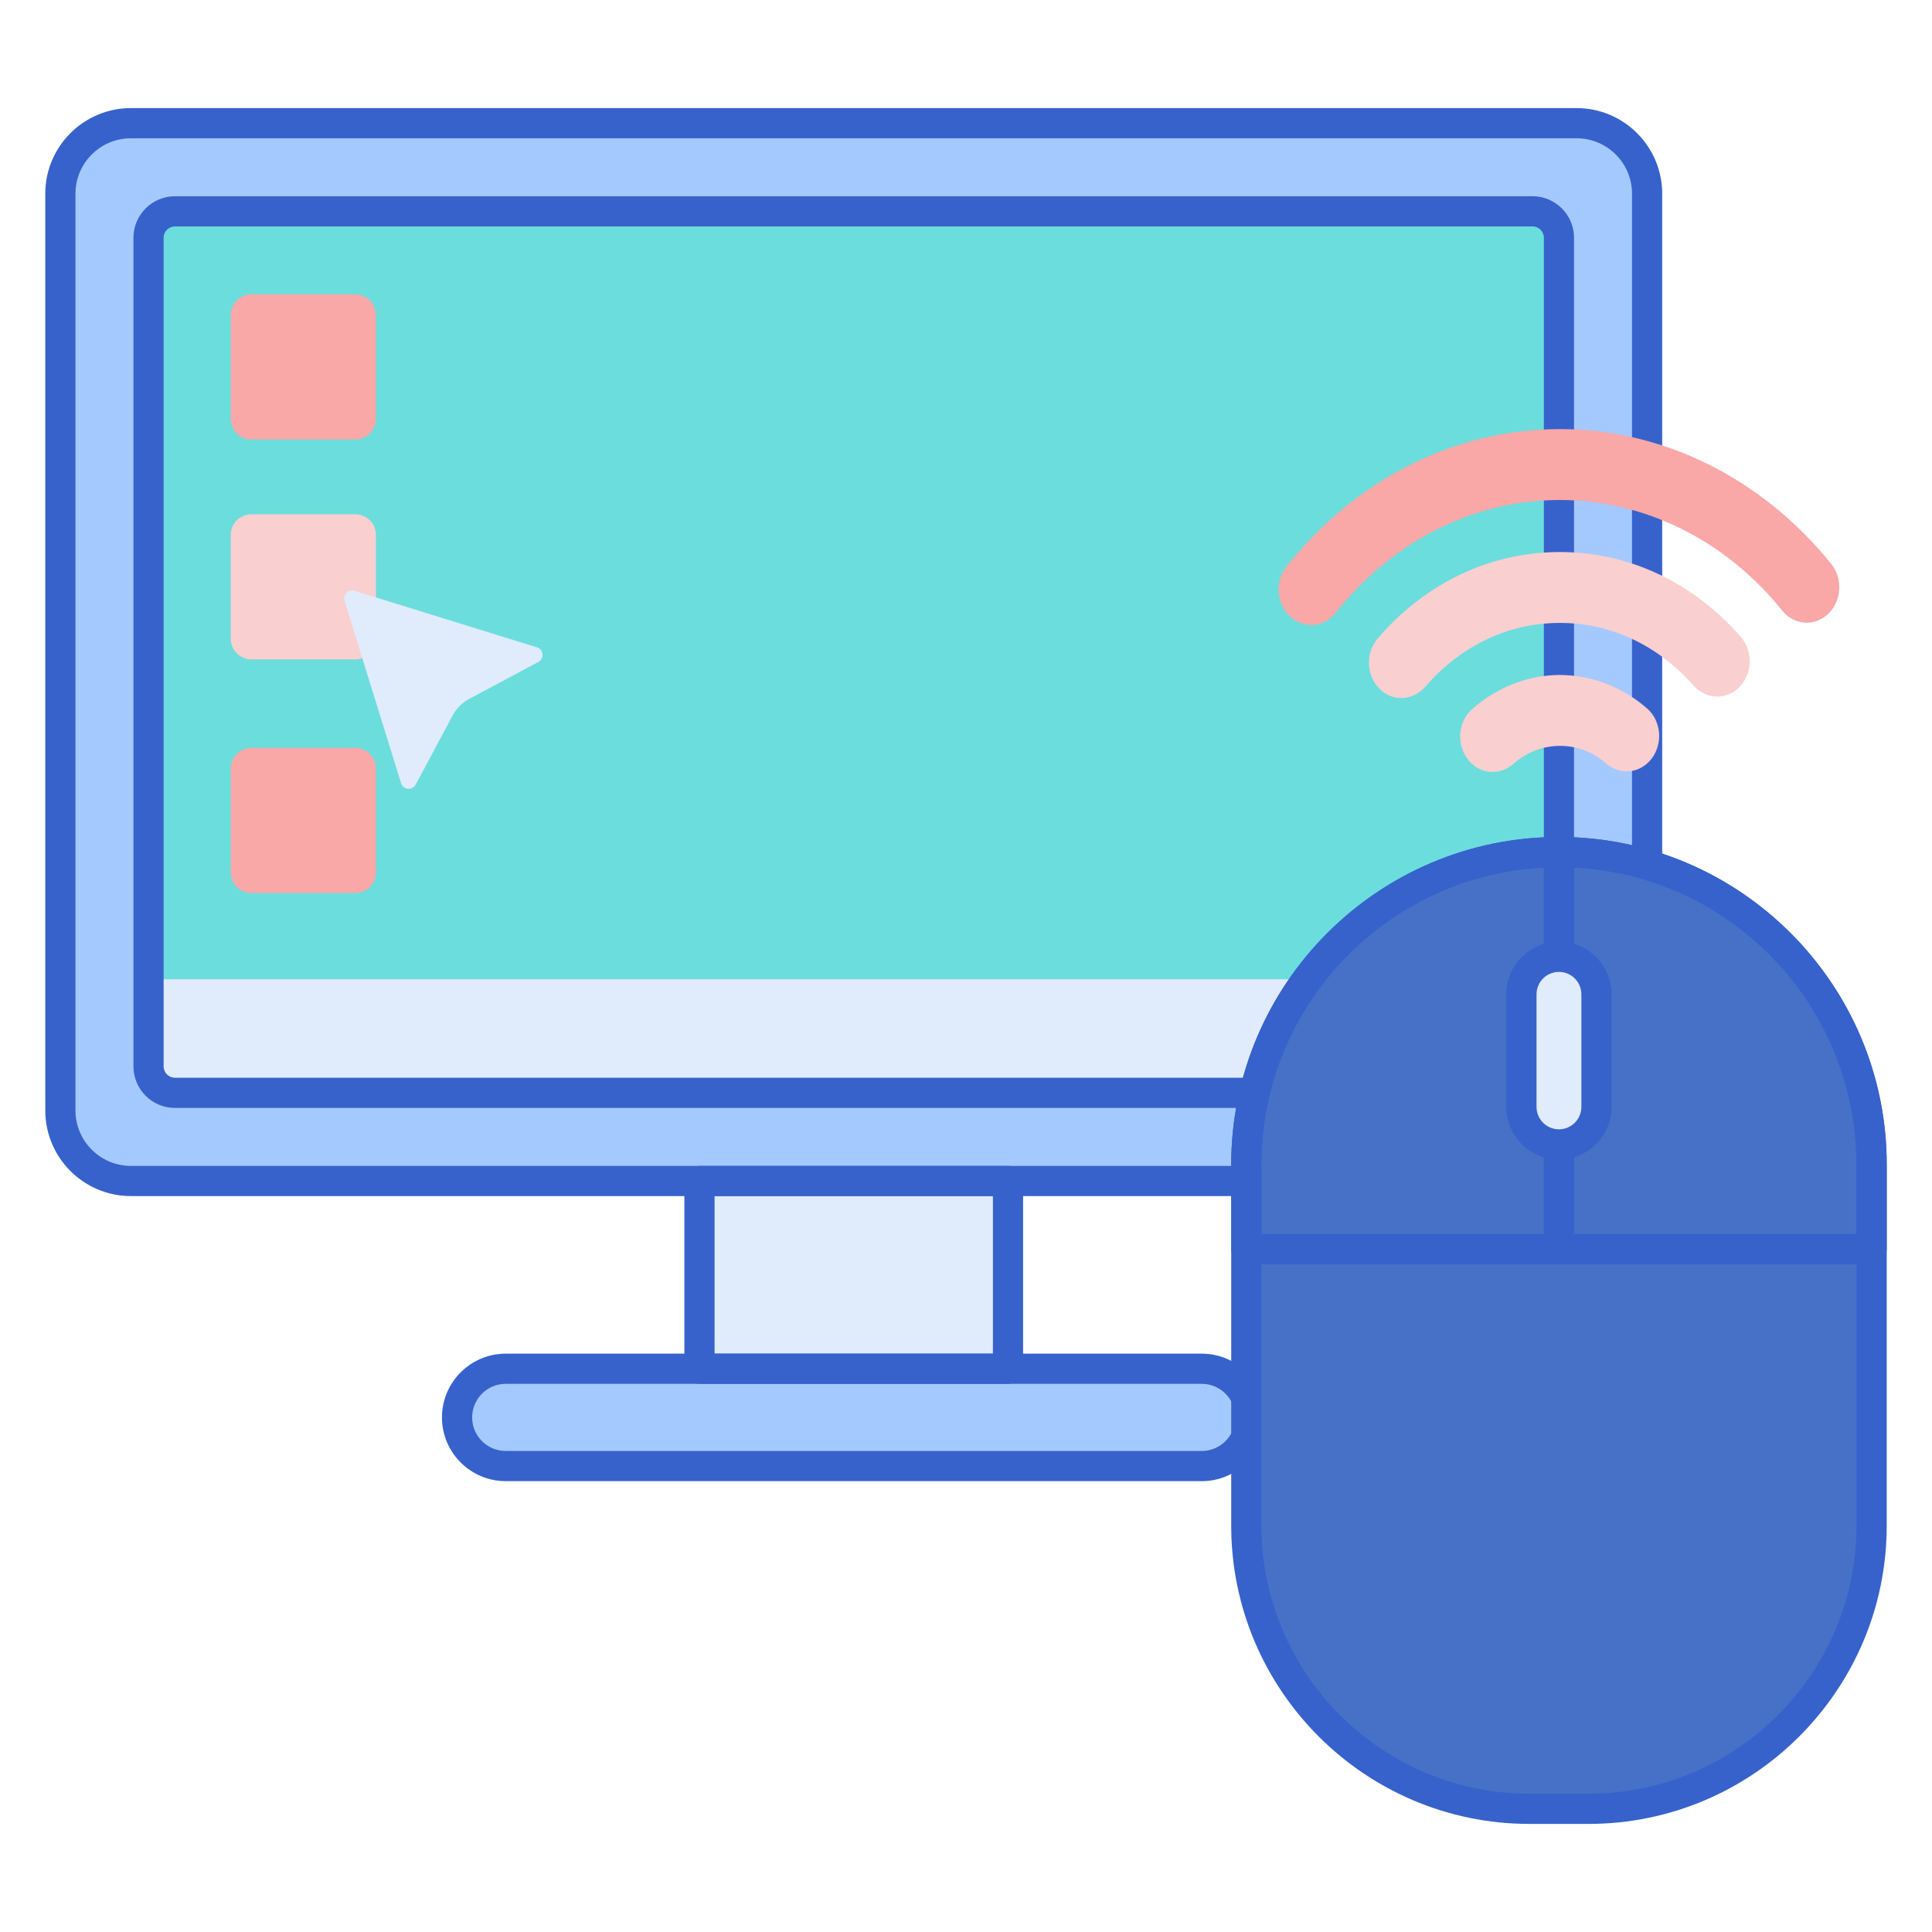 <svg xmlns="http://www.w3.org/2000/svg" xmlns:xlink="http://www.w3.org/1999/xlink" id="Layer_1" x="0px" y="0px" viewBox="0 0 256 256" style="enable-background:new 0 0 256 256;" xml:space="preserve"><style type="text/css">	.st0{fill:#4671C6;}	.st1{fill:#F9CFCF;}	.st2{fill:#F9A7A7;}	.st3{fill:#A4C9FF;}	.st4{fill:#3762CC;}	.st5{fill:#E0EBFC;}	.st6{fill:#6BDDDD;}	.st7{fill:#B9BEFC;}	.st8{fill:#FFEA92;}	.st9{fill:#EAA97D;}	.st10{fill:#FFEA94;}	.st11{fill:#FFE164;}	.st12{fill:#FFDC85;}	.st13{fill:#FFFFFF;}	.st14{fill:#383838;}</style><g>	<g>		<path class="st3" d="M159.24,194.261H67.01c-3.561,0-6.448-2.887-6.448-6.448v0c0-3.561,2.887-6.448,6.448-6.448h92.23   c3.561,0,6.448,2.887,6.448,6.448v0C165.688,191.374,162.801,194.261,159.24,194.261z"></path>	</g>	<g>		<path class="st3" d="M208.906,156.489H17.344c-5.161,0-9.344-4.184-9.344-9.344V25.666c0-5.161,4.184-9.344,9.344-9.344h191.561   c5.161,0,9.344,4.184,9.344,9.344v121.478C218.25,152.305,214.067,156.489,208.906,156.489z"></path>	</g>	<g>		<path class="st6" d="M19.681,141.304V31.506c0-1.935,1.569-3.504,3.504-3.504h179.881c1.935,0,3.504,1.569,3.504,3.504v109.797   c0,1.935-1.569,3.504-3.504,3.504H23.185C21.249,144.808,19.681,143.239,19.681,141.304z"></path>	</g>	<g>		<rect x="92.684" y="156.489" class="st5" width="40.882" height="24.877"></rect>	</g>	<g>		<path class="st4" d="M159.24,196.261H67.01c-4.658,0-8.448-3.79-8.448-8.447c0-4.658,3.79-8.448,8.448-8.448h92.23   c4.658,0,8.447,3.79,8.447,8.448C167.687,192.471,163.898,196.261,159.24,196.261z M67.01,183.366   c-2.453,0-4.448,1.995-4.448,4.448c0,2.452,1.995,4.447,4.448,4.447h92.23c2.452,0,4.447-1.995,4.447-4.447   c0-2.453-1.995-4.448-4.447-4.448H67.01z"></path>	</g>	<g>		<path class="st4" d="M208.905,158.488H17.344C11.089,158.488,6,153.399,6,147.144V25.666c0-6.255,5.089-11.344,11.344-11.344   h191.561c6.256,0,11.345,5.089,11.345,11.344v121.478C220.25,153.399,215.161,158.488,208.905,158.488z M17.344,18.322   c-4.05,0-7.344,3.294-7.344,7.344v121.478c0,4.05,3.294,7.344,7.344,7.344h191.561c4.05,0,7.345-3.294,7.345-7.344V25.666   c0-4.05-3.295-7.344-7.345-7.344H17.344z"></path>	</g>	<g>		<path class="st4" d="M133.566,183.366H92.684c-1.104,0-2-0.896-2-2v-24.877c0-1.104,0.896-2,2-2h40.882c1.104,0,2,0.896,2,2   v24.877C135.566,182.47,134.671,183.366,133.566,183.366z M94.684,179.366h36.882v-20.877H94.684V179.366z"></path>	</g>	<g>		<path class="st2" d="M47.079,58.239H33.308c-1.509,0-2.732-1.223-2.732-2.732V41.736c0-1.509,1.223-2.732,2.732-2.732h13.771   c1.509,0,2.732,1.223,2.732,2.732v13.771C49.811,57.016,48.588,58.239,47.079,58.239z"></path>	</g>	<g>		<path class="st1" d="M47.079,87.377H33.308c-1.509,0-2.732-1.223-2.732-2.732V70.874c0-1.509,1.223-2.732,2.732-2.732h13.771   c1.509,0,2.732,1.223,2.732,2.732v13.771C49.811,86.154,48.588,87.377,47.079,87.377z"></path>	</g>	<g>		<path class="st2" d="M47.079,118.337H33.308c-1.509,0-2.732-1.223-2.732-2.732v-13.771c0-1.509,1.223-2.732,2.732-2.732h13.771   c1.509,0,2.732,1.223,2.732,2.732v13.771C49.811,117.114,48.588,118.337,47.079,118.337z"></path>	</g>	<g>		<path class="st5" d="M19.681,129.759v11.545c0,1.935,1.569,3.504,3.504,3.504h179.881c1.935,0,3.504-1.569,3.504-3.504v-11.545   H19.681z"></path>	</g>	<g>		<path class="st4" d="M203.065,146.808H23.185c-3.035,0-5.504-2.469-5.504-5.504V31.506c0-3.035,2.469-5.504,5.504-5.504h179.881   c3.035,0,5.504,2.469,5.504,5.504v109.797C208.569,144.339,206.101,146.808,203.065,146.808z M23.185,30.002   c-0.829,0-1.504,0.675-1.504,1.504v109.797c0,0.83,0.675,1.504,1.504,1.504h179.881c0.829,0,1.504-0.675,1.504-1.504V31.506   c0-0.829-0.675-1.504-1.504-1.504H23.185z"></path>	</g>	<g>		<path class="st5" d="M45.646,79.6l7.497,24.181c0.278,0.896,1.499,1.013,1.941,0.185l4.885-9.149   c0.503-0.941,1.274-1.712,2.215-2.215l9.149-4.885c0.828-0.442,0.711-1.663-0.185-1.941l-24.181-7.497   C46.156,78.026,45.394,78.788,45.646,79.6z"></path>	</g>	<g>		<path class="st0" d="M210.478,239.678h-7.817c-20.723,0-37.522-16.799-37.522-37.522v-47.825c0-22.881,18.549-41.43,41.43-41.43h0   c22.881,0,41.43,18.549,41.43,41.43v47.825C248,222.879,231.201,239.678,210.478,239.678z"></path>	</g>	<g>		<path class="st0" d="M165.139,154.332v11.186H248v-11.186c0-22.881-18.549-41.43-41.43-41.43h0   C183.688,112.901,165.139,131.45,165.139,154.332z"></path>	</g>	<g>		<path class="st4" d="M210.479,241.678h-7.817c-21.792,0-39.521-17.729-39.521-39.522v-47.825c0-23.947,19.482-43.43,43.43-43.43   S250,130.384,250,154.332v47.825C250,223.949,232.271,241.678,210.479,241.678z M206.569,114.901   c-21.741,0-39.43,17.688-39.43,39.43v47.825c0,19.587,15.935,35.522,35.521,35.522h7.817c19.587,0,35.521-15.935,35.521-35.522   v-47.825C246,132.59,228.312,114.901,206.569,114.901z"></path>	</g>	<g>		<path class="st4" d="M248,167.518h-82.86c-1.104,0-2-0.896-2-2v-11.187c0-23.947,19.482-43.43,43.43-43.43   S250,130.384,250,154.332v11.187C250,166.623,249.104,167.518,248,167.518z M167.14,163.518H246v-9.187   c0-21.742-17.688-39.43-39.431-39.43c-21.741,0-39.43,17.688-39.43,39.43V163.518z"></path>	</g>	<g>		<path class="st4" d="M206.569,167.518c-1.104,0-2-0.896-2-2v-52.617c0-1.104,0.896-2,2-2s2,0.896,2,2v52.617   C208.569,166.623,207.674,167.518,206.569,167.518z"></path>	</g>	<g>		<path class="st5" d="M206.57,151.639L206.57,151.639c-2.746,0-4.972-2.226-4.972-4.972v-14.915c0-2.746,2.226-4.972,4.972-4.972   l0,0c2.746,0,4.972,2.226,4.972,4.972v14.915C211.541,149.413,209.315,151.639,206.57,151.639z"></path>	</g>	<g>		<path class="st4" d="M206.569,153.639c-3.844,0-6.972-3.127-6.972-6.972v-14.915c0-3.844,3.128-6.971,6.972-6.971   s6.972,3.127,6.972,6.971v14.915C213.541,150.511,210.413,153.639,206.569,153.639z M206.569,128.781   c-1.639,0-2.972,1.333-2.972,2.971v14.915c0,1.639,1.333,2.972,2.972,2.972s2.972-1.333,2.972-2.972v-14.915   C209.541,130.114,208.208,128.781,206.569,128.781z"></path>	</g>	<g>		<path class="st1" d="M218.264,93.891c-3.273-2.872-7.379-4.454-11.641-4.454c-4.211,0.02-8.331,1.64-11.599,4.563   c-1.018,0.911-1.582,2.262-1.547,3.708c0.036,1.458,0.671,2.792,1.743,3.661c0.743,0.602,1.627,0.92,2.555,0.92c0,0,0,0,0.001,0   c0.998,0,1.979-0.381,2.763-1.071c1.759-1.551,3.879-2.377,6.172-2.387c2.234,0,4.346,0.806,6.108,2.33   c0.779,0.674,1.751,1.046,2.736,1.046c0.942,0,1.835-0.326,2.583-0.944c1.064-0.879,1.687-2.219,1.709-3.677   C219.868,96.139,219.291,94.793,218.264,93.891z"></path>	</g>	<g>		<path class="st1" d="M230.643,84.363c-6.349-7.233-14.855-11.217-23.952-11.217l-0.144,0c-9.153,0.043-17.672,4.107-23.99,11.442   c-0.849,0.986-1.267,2.324-1.146,3.671c0.118,1.317,0.744,2.524,1.721,3.315c0.744,0.603,1.627,0.921,2.553,0.921   c1.198,0,2.361-0.551,3.191-1.511c4.677-5.414,10.969-8.413,17.716-8.445l0.106,0c6.706,0,12.988,2.94,17.688,8.278   c0.829,0.941,1.983,1.481,3.167,1.481c0.94,0,1.832-0.327,2.584-0.947c0.966-0.798,1.581-2.011,1.687-3.329   C231.932,86.675,231.502,85.341,230.643,84.363z"></path>	</g>	<g>		<path class="st2" d="M242.648,74.729c-9.144-11.358-22.254-17.873-35.968-17.873l-0.208,0.001   c-13.795,0.065-26.919,6.702-36.008,18.211c-1.63,2.064-1.306,5.186,0.711,6.821c0.751,0.608,1.641,0.929,2.575,0.93   c0,0,0,0,0.001,0c1.252,0,2.435-0.59,3.246-1.618c7.459-9.448,18.218-14.897,29.519-14.95l0.17,0   c11.235,0,21.982,5.348,29.486,14.672c0.812,1.009,1.987,1.587,3.224,1.587c0.948,0,1.849-0.33,2.608-0.957   C244.002,79.903,244.297,76.778,242.648,74.729z"></path>	</g></g></svg>